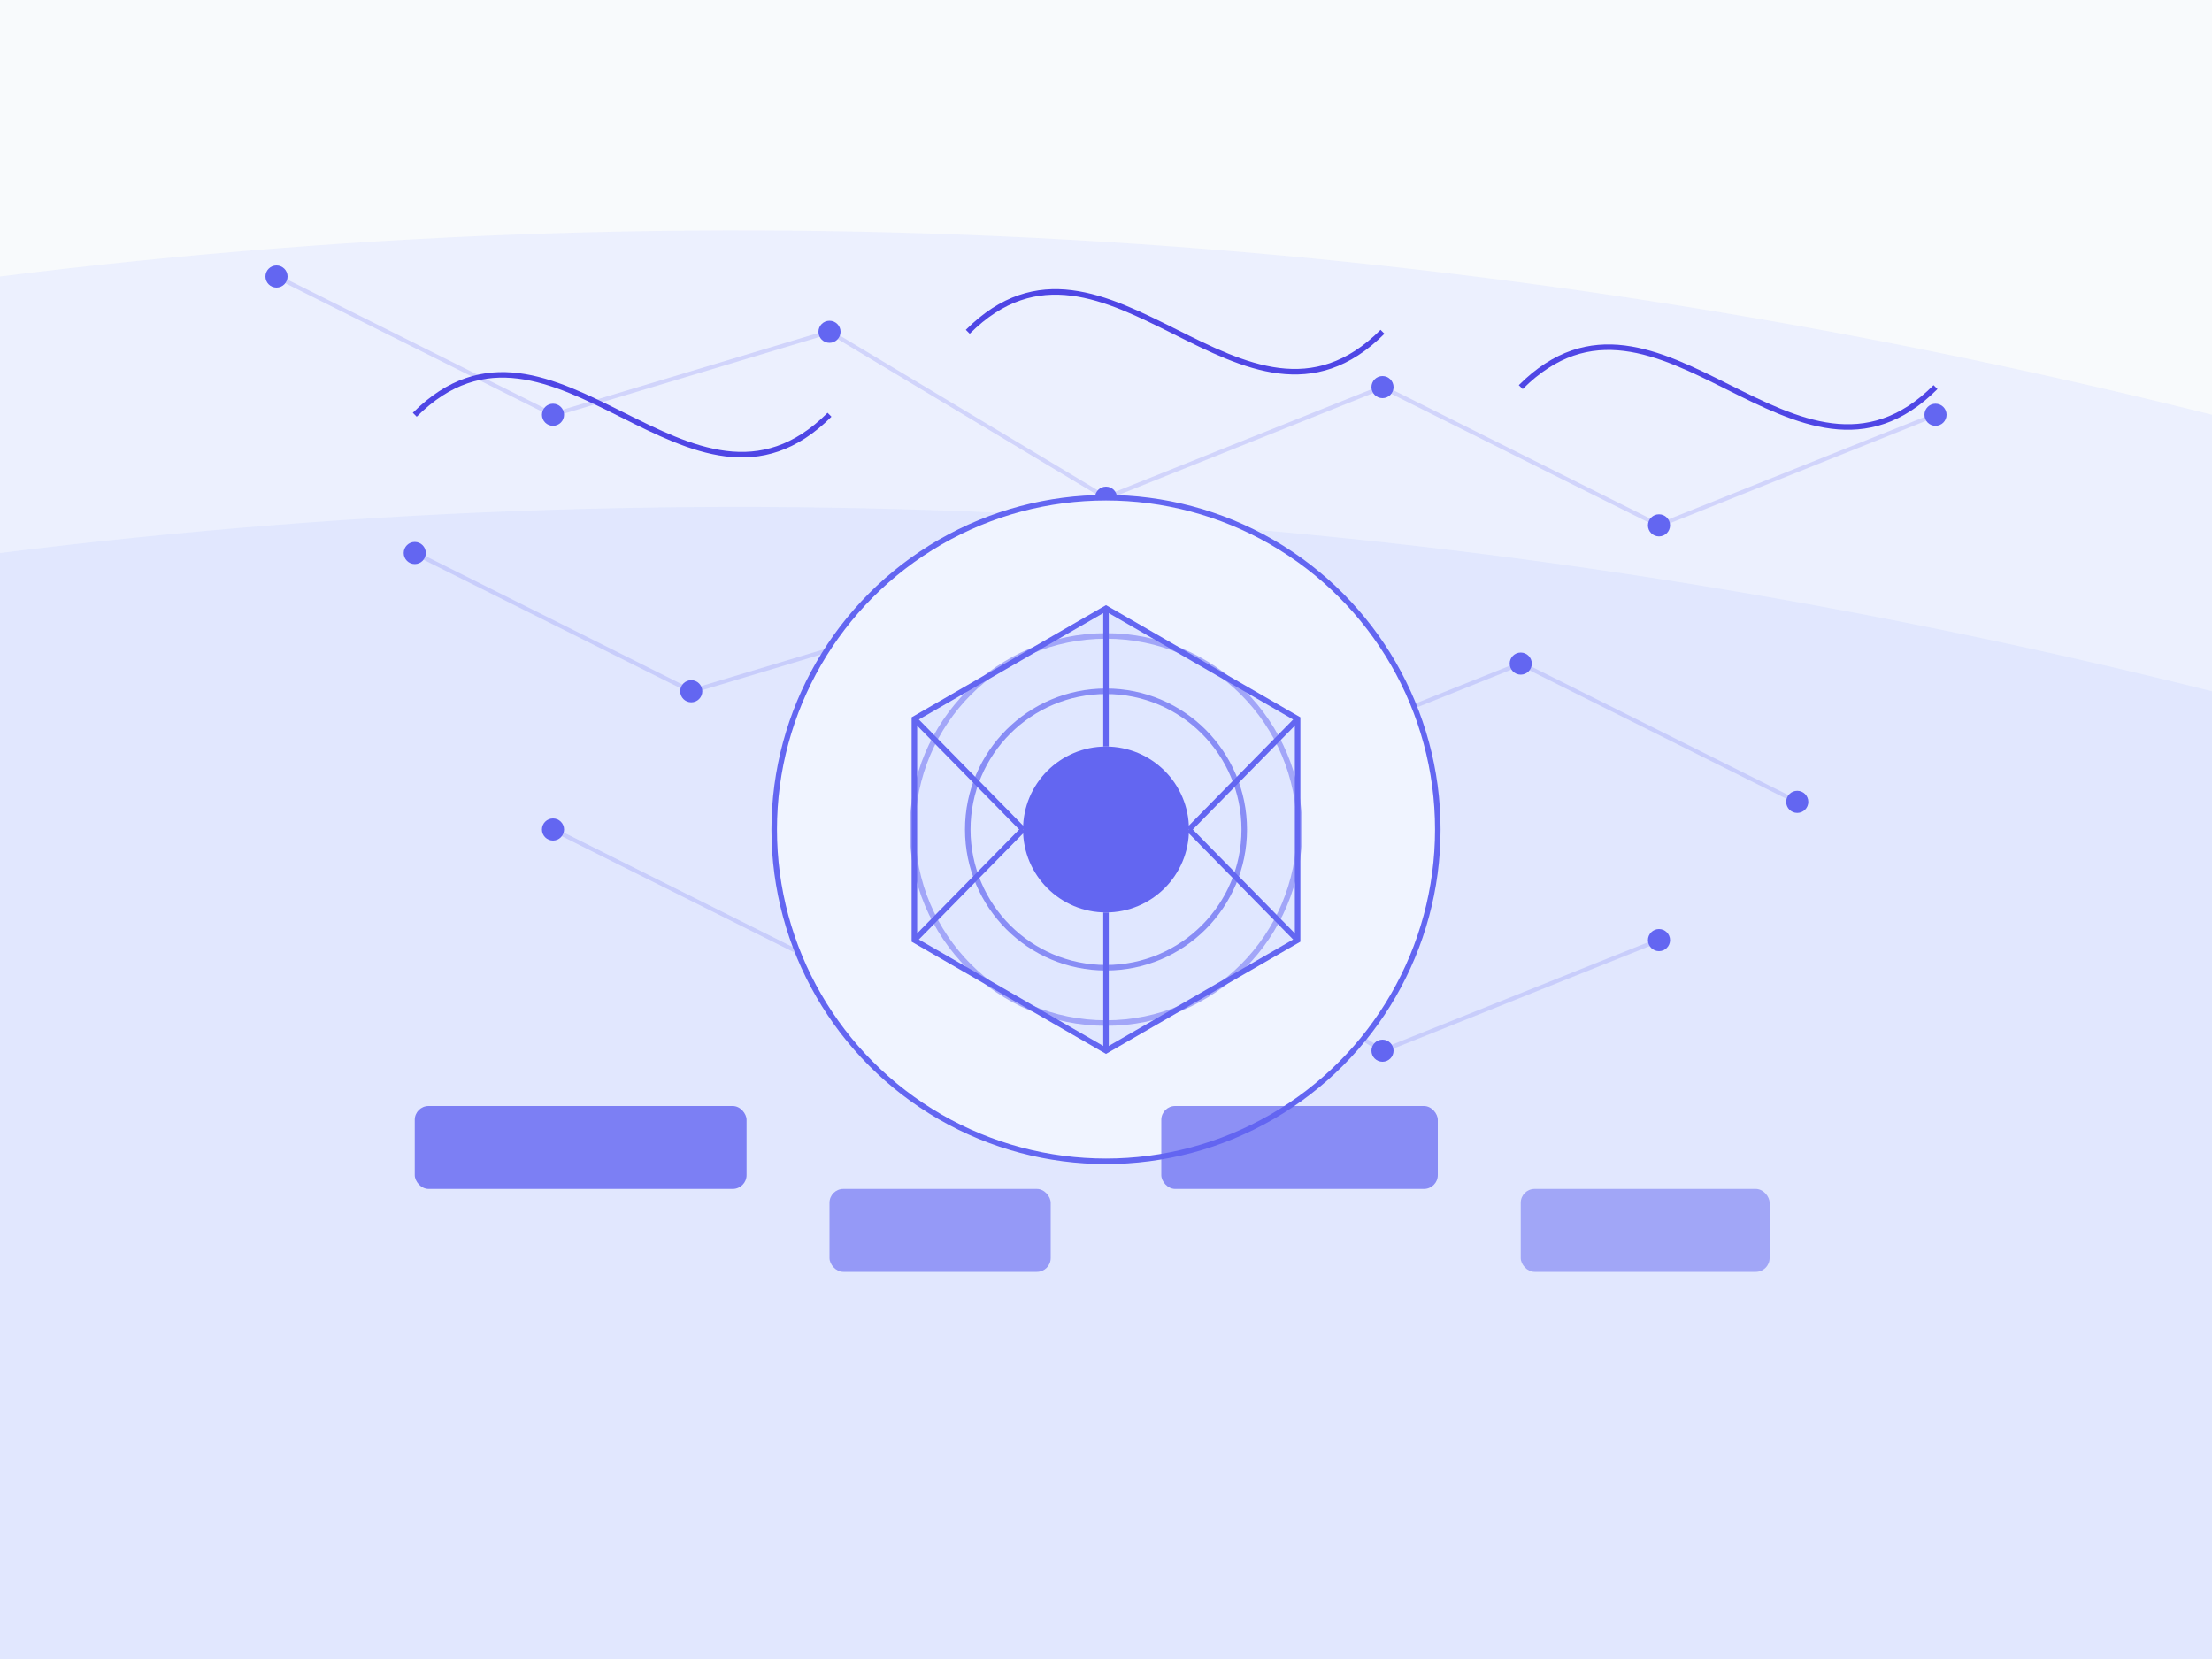 <svg xmlns="http://www.w3.org/2000/svg" viewBox="0 0 800 600" width="800" height="600">
  <!-- Background elements -->
  <rect x="0" y="0" width="800" height="600" fill="#f8fafc" />
  <path d="M0,100 Q400,50 800,150 L800,600 L0,600 Z" fill="#e0e7ff" opacity="0.5" />
  <path d="M0,200 Q400,150 800,250 L800,600 L0,600 Z" fill="#c7d2fe" opacity="0.3" />
  
  <!-- Abstract network/circuit pattern -->
  <g stroke="#6366f1" stroke-width="1.5" opacity="0.2">
    <line x1="100" y1="100" x2="200" y2="150" />
    <line x1="200" y1="150" x2="300" y2="120" />
    <line x1="300" y1="120" x2="400" y2="180" />
    <line x1="400" y1="180" x2="500" y2="140" />
    <line x1="500" y1="140" x2="600" y2="190" />
    <line x1="600" y1="190" x2="700" y2="150" />
    
    <line x1="150" y1="200" x2="250" y2="250" />
    <line x1="250" y1="250" x2="350" y2="220" />
    <line x1="350" y1="220" x2="450" y2="280" />
    <line x1="450" y1="280" x2="550" y2="240" />
    <line x1="550" y1="240" x2="650" y2="290" />
    
    <line x1="200" y1="300" x2="300" y2="350" />
    <line x1="300" y1="350" x2="400" y2="320" />
    <line x1="400" y1="320" x2="500" y2="380" />
    <line x1="500" y1="380" x2="600" y2="340" />
  </g>
  
  <!-- Connection dots -->
  <g fill="#6366f1">
    <circle cx="100" cy="100" r="4" />
    <circle cx="200" cy="150" r="4" />
    <circle cx="300" cy="120" r="4" />
    <circle cx="400" cy="180" r="4" />
    <circle cx="500" cy="140" r="4" />
    <circle cx="600" cy="190" r="4" />
    <circle cx="700" cy="150" r="4" />
    
    <circle cx="150" cy="200" r="4" />
    <circle cx="250" cy="250" r="4" />
    <circle cx="350" cy="220" r="4" />
    <circle cx="450" cy="280" r="4" />
    <circle cx="550" cy="240" r="4" />
    <circle cx="650" cy="290" r="4" />
    
    <circle cx="200" cy="300" r="4" />
    <circle cx="300" cy="350" r="4" />
    <circle cx="400" cy="320" r="4" />
    <circle cx="500" cy="380" r="4" />
    <circle cx="600" cy="340" r="4" />
  </g>
  
  <!-- Central AI brain/processor element -->
  <g transform="translate(400, 300)">
    <!-- Outer circle -->
    <circle cx="0" cy="0" r="120" fill="#f0f4ff" stroke="#6366f1" stroke-width="2" />
    
    <!-- Inner hexagon -->
    <polygon points="0,-80 69.3,-40 69.3,40 0,80 -69.3,40 -69.3,-40" fill="#e0e7ff" stroke="#6366f1" stroke-width="2" />
    
    <!-- Center circle -->
    <circle cx="0" cy="0" r="30" fill="#6366f1" />
    
    <!-- Connection lines -->
    <line x1="0" y1="-80" x2="0" y2="-30" stroke="#6366f1" stroke-width="2" />
    <line x1="69.3" y1="-40" x2="30" y2="0" stroke="#6366f1" stroke-width="2" />
    <line x1="69.3" y1="40" x2="30" y2="0" stroke="#6366f1" stroke-width="2" />
    <line x1="0" y1="80" x2="0" y2="30" stroke="#6366f1" stroke-width="2" />
    <line x1="-69.3" y1="40" x2="-30" y2="0" stroke="#6366f1" stroke-width="2" />
    <line x1="-69.3" y1="-40" x2="-30" y2="0" stroke="#6366f1" stroke-width="2" />
    
    <!-- Pulse animation circles -->
    <circle cx="0" cy="0" r="50" fill="none" stroke="#6366f1" stroke-width="2" opacity="0.7">
      <animate attributeName="r" values="50;100;50" dur="4s" repeatCount="indefinite" />
      <animate attributeName="opacity" values="0.7;0;0.7" dur="4s" repeatCount="indefinite" />
    </circle>
    <circle cx="0" cy="0" r="70" fill="none" stroke="#6366f1" stroke-width="2" opacity="0.5">
      <animate attributeName="r" values="70;120;70" dur="4s" repeatCount="indefinite" />
      <animate attributeName="opacity" values="0.5;0;0.5" dur="4s" repeatCount="indefinite" />
    </circle>
  </g>
  
  <!-- Data flow elements -->
  <g>
    <rect x="150" y="400" width="120" height="30" rx="5" fill="#6366f1" opacity="0.8" />
    <rect x="300" y="430" width="80" height="30" rx="5" fill="#6366f1" opacity="0.6" />
    <rect x="420" y="400" width="100" height="30" rx="5" fill="#6366f1" opacity="0.7" />
    <rect x="550" y="430" width="90" height="30" rx="5" fill="#6366f1" opacity="0.5" />
  </g>
  
  <!-- Abstract AI elements -->
  <g fill="none" stroke="#4f46e5" stroke-width="2">
    <path d="M150,150 C200,100 250,200 300,150" />
    <path d="M350,120 C400,70 450,170 500,120" />
    <path d="M550,140 C600,90 650,190 700,140" />
  </g>
</svg>